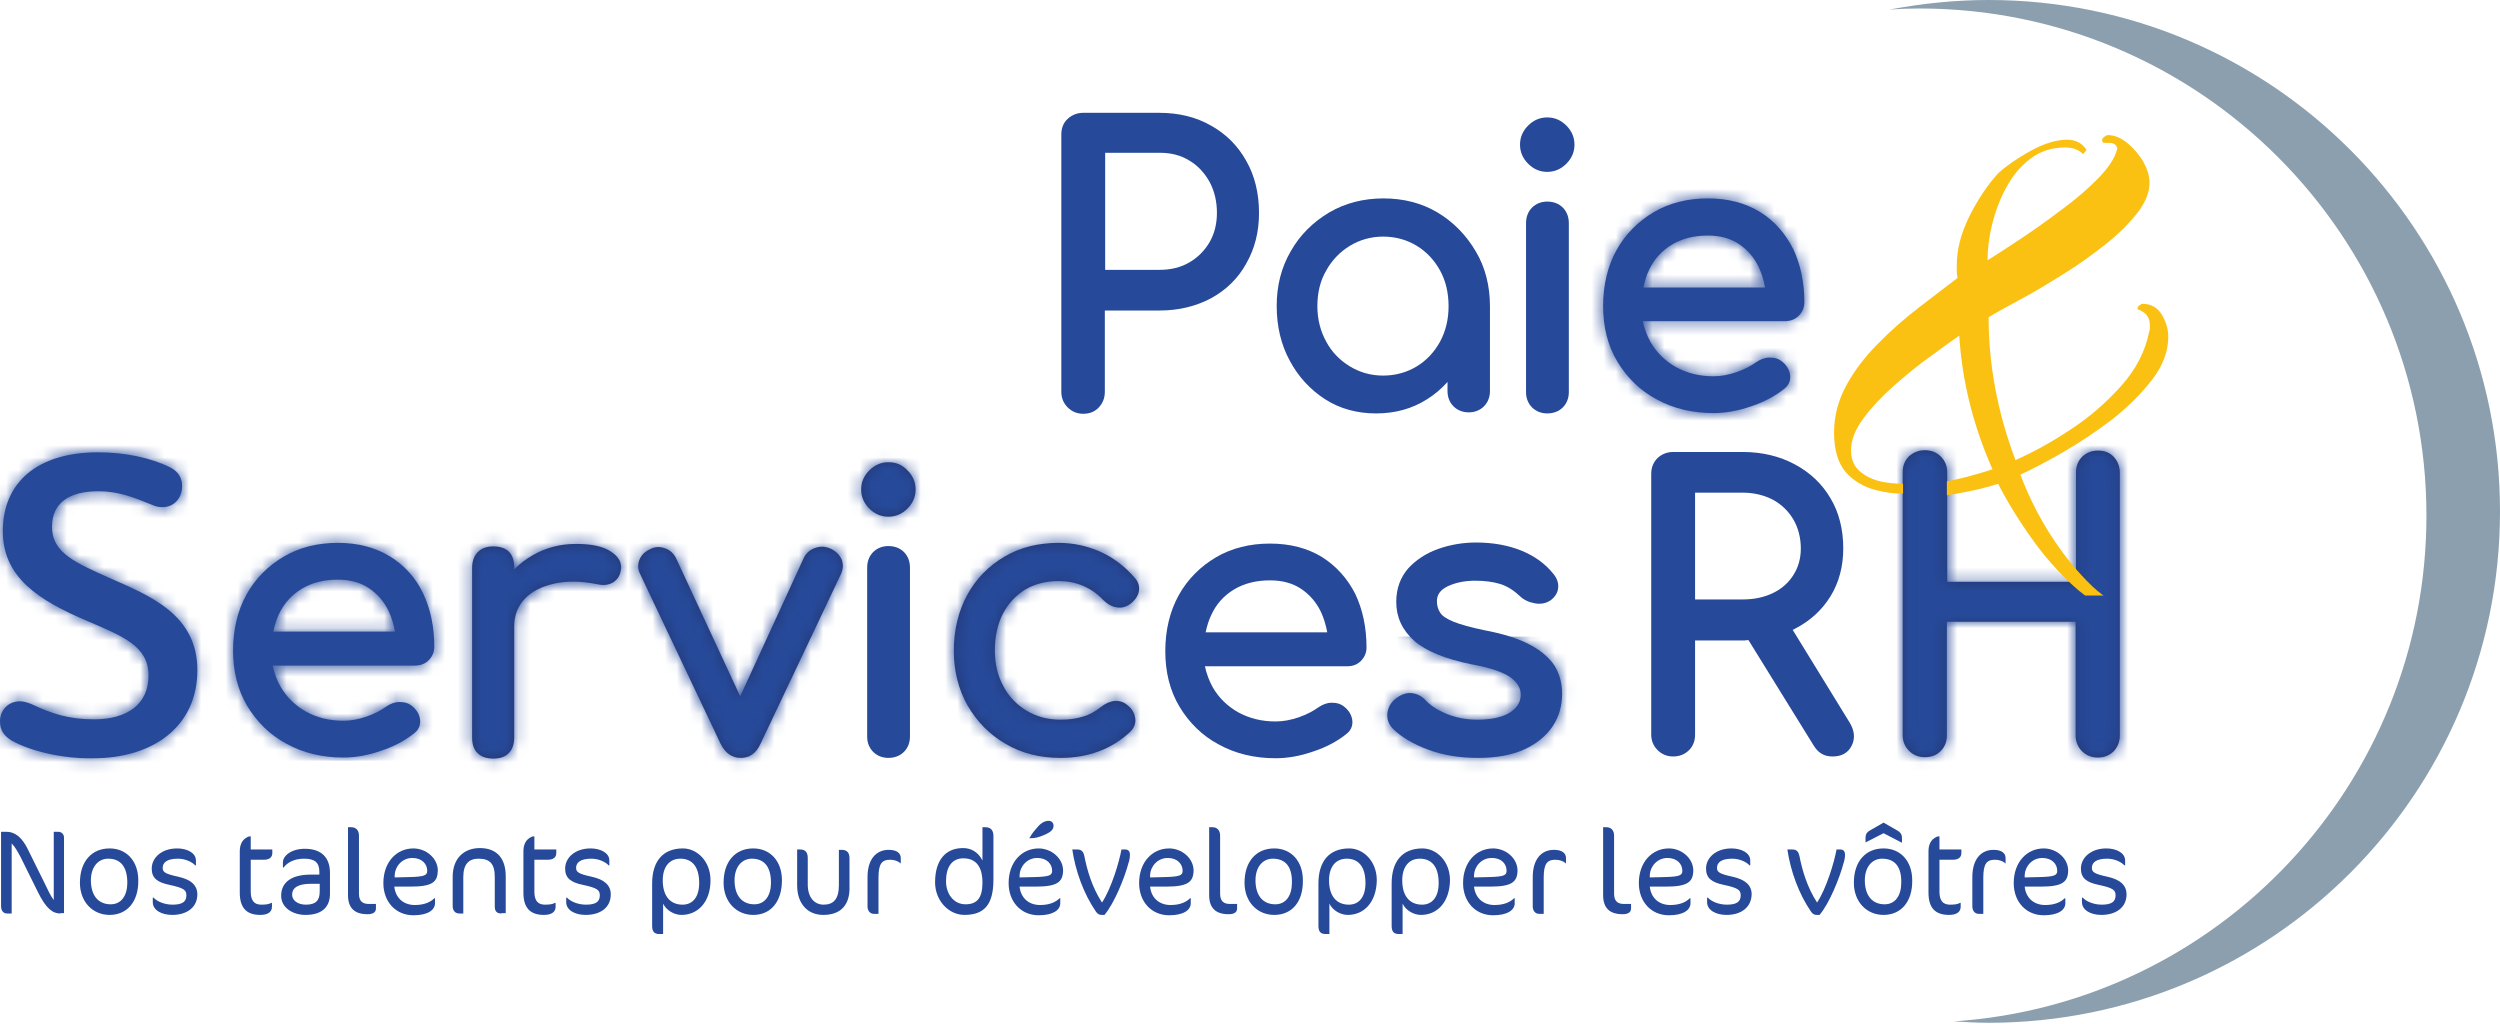 <svg width="205" height="84" viewBox="0 0 205 84" fill="none" xmlns="http://www.w3.org/2000/svg">
<path d="M99.296 10.295C98.078 9.599 96.656 9.251 95.061 9.251H88.827C88.334 9.251 87.899 9.425 87.551 9.744C87.203 10.063 87.029 10.498 87.029 11.02V32.132C87.029 32.625 87.203 33.06 87.551 33.408C87.899 33.756 88.334 33.93 88.827 33.93C89.349 33.93 89.784 33.756 90.103 33.408C90.421 33.06 90.596 32.654 90.596 32.132V25.462H95.091C96.656 25.462 98.078 25.114 99.325 24.447C100.542 23.78 101.528 22.823 102.195 21.605C102.891 20.387 103.239 19.024 103.239 17.458C103.239 15.863 102.891 14.413 102.195 13.195C101.499 11.948 100.542 10.991 99.296 10.295ZM99.788 17.458C99.788 18.357 99.585 19.169 99.18 19.865C98.773 20.561 98.222 21.112 97.526 21.518C96.831 21.924 96.019 22.127 95.091 22.127H90.624V12.528H95.091C96.019 12.528 96.831 12.731 97.526 13.166C98.222 13.572 98.773 14.181 99.18 14.906C99.585 15.66 99.788 16.501 99.788 17.458Z" fill="#264999"></path>
<path d="M117.884 17.429C116.579 16.646 115.071 16.269 113.447 16.269C111.823 16.269 110.315 16.646 108.981 17.429C107.676 18.212 106.603 19.256 105.849 20.59C105.066 21.924 104.689 23.432 104.689 25.085C104.689 26.738 105.037 28.246 105.762 29.58C106.458 30.885 107.444 31.958 108.662 32.741C109.88 33.524 111.301 33.901 112.838 33.901C114.375 33.901 115.796 33.524 117.014 32.741C117.623 32.364 118.203 31.871 118.696 31.32V32.074C118.696 32.567 118.87 33.002 119.189 33.321C119.508 33.64 119.943 33.814 120.436 33.814C120.929 33.814 121.364 33.64 121.683 33.321C122.002 33.002 122.176 32.567 122.176 32.074V25.114C122.176 23.461 121.799 21.924 121.016 20.619C120.233 19.285 119.189 18.212 117.884 17.429ZM118.783 25.114C118.783 26.187 118.551 27.144 118.087 28.014C117.623 28.855 116.985 29.551 116.173 30.044C115.361 30.537 114.433 30.798 113.418 30.798C112.403 30.798 111.504 30.537 110.692 30.044C109.88 29.551 109.213 28.884 108.749 28.014C108.285 27.173 108.024 26.187 108.024 25.114C108.024 24.012 108.256 23.026 108.749 22.185C109.213 21.344 109.88 20.648 110.692 20.155C111.504 19.662 112.432 19.401 113.418 19.401C114.433 19.401 115.361 19.662 116.173 20.155C116.985 20.648 117.623 21.344 118.087 22.185C118.551 23.026 118.783 24.012 118.783 25.114Z" fill="#264999"></path>
<path d="M126.874 9.628C126.265 9.628 125.743 9.86 125.308 10.295C124.873 10.73 124.641 11.252 124.641 11.861C124.641 12.47 124.873 12.992 125.308 13.427C125.743 13.862 126.265 14.094 126.874 14.094C127.483 14.094 128.005 13.862 128.44 13.427C128.875 12.992 129.107 12.47 129.107 11.861C129.107 11.252 128.875 10.73 128.44 10.295C128.005 9.86 127.483 9.628 126.874 9.628Z" fill="#264999"></path>
<path d="M126.875 16.53C126.382 16.53 125.947 16.704 125.628 17.023C125.309 17.342 125.135 17.777 125.135 18.299V32.161C125.135 32.654 125.309 33.089 125.628 33.408C125.947 33.727 126.382 33.901 126.875 33.901C127.397 33.901 127.832 33.727 128.151 33.408C128.47 33.089 128.644 32.654 128.644 32.161V18.299C128.644 17.777 128.47 17.342 128.151 17.023C127.832 16.704 127.397 16.53 126.875 16.53Z" fill="#264999"></path>
<path d="M144.303 17.371C143.114 16.646 141.693 16.269 140.04 16.269C138.387 16.269 136.879 16.646 135.603 17.4C134.327 18.154 133.283 19.198 132.558 20.503C131.833 21.808 131.456 23.374 131.456 25.085C131.456 26.796 131.833 28.333 132.616 29.638C133.399 30.943 134.472 32.016 135.835 32.741C137.198 33.495 138.764 33.872 140.504 33.872C141.461 33.872 142.505 33.698 143.578 33.321C144.651 32.973 145.55 32.48 146.246 31.929C146.652 31.639 146.826 31.262 146.797 30.827C146.768 30.421 146.565 30.015 146.188 29.696C145.898 29.435 145.55 29.319 145.115 29.319C144.709 29.319 144.361 29.464 144.013 29.696C143.607 29.986 143.085 30.276 142.418 30.508C141.751 30.74 141.113 30.856 140.504 30.856C139.344 30.856 138.329 30.595 137.43 30.102C136.56 29.609 135.835 28.913 135.342 28.043C135.052 27.521 134.849 26.97 134.704 26.332H146.362C146.826 26.332 147.203 26.187 147.493 25.897C147.783 25.607 147.957 25.23 147.957 24.795C147.957 23.142 147.638 21.663 147.029 20.387C146.391 19.14 145.492 18.096 144.303 17.371ZM134.762 23.548C134.878 23.026 135.023 22.533 135.226 22.127C135.632 21.257 136.27 20.561 137.082 20.068C137.894 19.575 138.88 19.314 140.04 19.314C141.055 19.314 141.896 19.546 142.592 20.01C143.288 20.474 143.839 21.112 144.216 21.895C144.448 22.388 144.622 22.968 144.738 23.577H134.762V23.548Z" fill="#264999"></path>
<mask id="mask0_610_2127" style="mask-type:luminance" maskUnits="userSpaceOnUse" x="131" y="16" width="17" height="18">
<path d="M144.303 17.371C143.114 16.646 141.693 16.269 140.04 16.269C138.387 16.269 136.879 16.646 135.603 17.4C134.327 18.154 133.283 19.198 132.558 20.503C131.833 21.808 131.456 23.374 131.456 25.085C131.456 26.796 131.833 28.333 132.616 29.638C133.399 30.943 134.472 32.016 135.835 32.741C137.198 33.495 138.764 33.872 140.504 33.872C141.461 33.872 142.505 33.698 143.578 33.321C144.651 32.973 145.55 32.48 146.246 31.929C146.652 31.639 146.826 31.262 146.797 30.827C146.768 30.421 146.565 30.015 146.188 29.696C145.898 29.435 145.55 29.319 145.115 29.319C144.709 29.319 144.361 29.464 144.013 29.696C143.607 29.986 143.085 30.276 142.418 30.508C141.751 30.74 141.113 30.856 140.504 30.856C139.344 30.856 138.329 30.595 137.43 30.102C136.56 29.609 135.835 28.913 135.342 28.043C135.052 27.521 134.849 26.97 134.704 26.332H146.362C146.826 26.332 147.203 26.187 147.493 25.897C147.783 25.607 147.957 25.23 147.957 24.795C147.957 23.142 147.638 21.663 147.029 20.387C146.391 19.14 145.492 18.096 144.303 17.371ZM134.762 23.548C134.878 23.026 135.023 22.533 135.226 22.127C135.632 21.257 136.27 20.561 137.082 20.068C137.894 19.575 138.88 19.314 140.04 19.314C141.055 19.314 141.896 19.546 142.592 20.01C143.288 20.474 143.839 21.112 144.216 21.895C144.448 22.388 144.622 22.968 144.738 23.577H134.762V23.548Z" fill="white"></path>
</mask>
<g mask="url(#mask0_610_2127)">
<path d="M352.435 7.714H83.462V36.337H352.435V7.714Z" fill="#264999"></path>
</g>
<path d="M31.958 45.617C30.769 44.892 29.348 44.515 27.695 44.515C26.042 44.515 24.534 44.892 23.258 45.646C21.982 46.4 20.938 47.444 20.213 48.749C19.488 50.054 19.111 51.62 19.111 53.331C19.111 55.042 19.488 56.579 20.271 57.884C21.054 59.189 22.127 60.262 23.49 60.987C24.853 61.741 26.419 62.118 28.159 62.118C29.116 62.118 30.16 61.944 31.233 61.567C32.306 61.219 33.205 60.726 33.901 60.175C34.307 59.885 34.481 59.508 34.452 59.073C34.423 58.667 34.22 58.261 33.843 57.942C33.553 57.681 33.205 57.565 32.77 57.565C32.364 57.565 32.016 57.71 31.668 57.942C31.262 58.232 30.74 58.522 30.073 58.754C29.406 58.986 28.768 59.102 28.159 59.102C26.999 59.102 25.984 58.841 25.085 58.348C24.215 57.855 23.49 57.159 22.997 56.289C22.707 55.796 22.504 55.216 22.359 54.578H34.017C34.481 54.578 34.858 54.433 35.148 54.143C35.438 53.853 35.612 53.476 35.612 53.041C35.612 51.388 35.293 49.909 34.684 48.633C34.075 47.357 33.147 46.342 31.958 45.617ZM22.417 51.765C22.533 51.243 22.678 50.75 22.881 50.344C23.287 49.474 23.925 48.778 24.737 48.285C25.549 47.792 26.535 47.531 27.695 47.531C28.71 47.531 29.551 47.763 30.247 48.227C30.943 48.691 31.494 49.329 31.871 50.112C32.103 50.605 32.277 51.185 32.393 51.794H22.417V51.765Z" fill="#264999"></path>
<mask id="mask1_610_2127" style="mask-type:luminance" maskUnits="userSpaceOnUse" x="19" y="44" width="17" height="19">
<path d="M31.958 45.617C30.769 44.892 29.348 44.515 27.695 44.515C26.042 44.515 24.534 44.892 23.258 45.646C21.982 46.4 20.938 47.444 20.213 48.749C19.488 50.054 19.111 51.62 19.111 53.331C19.111 55.042 19.488 56.579 20.271 57.884C21.054 59.189 22.127 60.262 23.49 60.987C24.853 61.741 26.419 62.118 28.159 62.118C29.116 62.118 30.16 61.944 31.233 61.567C32.306 61.219 33.205 60.726 33.901 60.175C34.307 59.885 34.481 59.508 34.452 59.073C34.423 58.667 34.22 58.261 33.843 57.942C33.553 57.681 33.205 57.565 32.77 57.565C32.364 57.565 32.016 57.71 31.668 57.942C31.262 58.232 30.74 58.522 30.073 58.754C29.406 58.986 28.768 59.102 28.159 59.102C26.999 59.102 25.984 58.841 25.085 58.348C24.215 57.855 23.49 57.159 22.997 56.289C22.707 55.796 22.504 55.216 22.359 54.578H34.017C34.481 54.578 34.858 54.433 35.148 54.143C35.438 53.853 35.612 53.476 35.612 53.041C35.612 51.388 35.293 49.909 34.684 48.633C34.075 47.357 33.147 46.342 31.958 45.617ZM22.417 51.765C22.533 51.243 22.678 50.75 22.881 50.344C23.287 49.474 23.925 48.778 24.737 48.285C25.549 47.792 26.535 47.531 27.695 47.531C28.71 47.531 29.551 47.763 30.247 48.227C30.943 48.691 31.494 49.329 31.871 50.112C32.103 50.605 32.277 51.185 32.393 51.794H22.417V51.765Z" fill="white"></path>
</mask>
<g mask="url(#mask1_610_2127)">
<path d="M176.841 33.756H-92.133V62.379H176.841V33.756Z" fill="#264999"></path>
</g>
<path d="M50.112 45.24C49.474 44.805 48.517 44.602 47.241 44.602C45.965 44.602 44.805 44.892 43.732 45.501C43.152 45.82 42.63 46.226 42.166 46.69V46.516C42.166 45.965 42.021 45.53 41.731 45.24C41.441 44.95 41.006 44.805 40.455 44.805C39.904 44.805 39.498 44.95 39.179 45.269C38.889 45.559 38.715 45.994 38.715 46.545V60.494C38.715 61.045 38.86 61.48 39.179 61.77C39.469 62.06 39.904 62.205 40.455 62.205C41.006 62.205 41.441 62.06 41.731 61.741C42.021 61.451 42.166 61.016 42.166 60.465V51.359C42.166 50.46 42.456 49.706 43.036 49.097C43.616 48.488 44.428 48.082 45.472 47.85C46.516 47.618 47.676 47.647 48.981 47.908C49.271 47.966 49.532 47.995 49.793 47.937C50.054 47.879 50.286 47.792 50.489 47.589C50.692 47.415 50.837 47.154 50.895 46.835C51.04 46.226 50.779 45.675 50.112 45.24Z" fill="#243773"></path>
<mask id="mask2_610_2127" style="mask-type:luminance" maskUnits="userSpaceOnUse" x="38" y="44" width="13" height="19">
<path d="M50.112 45.24C49.474 44.805 48.517 44.602 47.241 44.602C45.965 44.602 44.805 44.892 43.732 45.501C43.152 45.82 42.63 46.226 42.166 46.69V46.516C42.166 45.965 42.021 45.53 41.731 45.24C41.441 44.95 41.006 44.805 40.455 44.805C39.904 44.805 39.498 44.95 39.179 45.269C38.889 45.559 38.715 45.994 38.715 46.545V60.494C38.715 61.045 38.86 61.48 39.179 61.77C39.469 62.06 39.904 62.205 40.455 62.205C41.006 62.205 41.441 62.06 41.731 61.741C42.021 61.451 42.166 61.016 42.166 60.465V51.359C42.166 50.46 42.456 49.706 43.036 49.097C43.616 48.488 44.428 48.082 45.472 47.85C46.516 47.618 47.676 47.647 48.981 47.908C49.271 47.966 49.532 47.995 49.793 47.937C50.054 47.879 50.286 47.792 50.489 47.589C50.692 47.415 50.837 47.154 50.895 46.835C51.04 46.226 50.779 45.675 50.112 45.24Z" fill="white"></path>
</mask>
<g mask="url(#mask2_610_2127)">
<path d="M176.406 34.945H-92.568V63.568H176.406V34.945Z" fill="#264999"></path>
</g>
<path d="M68.15 45.008C67.715 44.805 67.28 44.776 66.874 44.921C66.439 45.066 66.12 45.327 65.917 45.733L60.697 57.101L55.419 45.733C55.216 45.356 54.897 45.066 54.491 44.95C54.085 44.805 53.679 44.834 53.302 45.037C52.867 45.24 52.577 45.53 52.432 45.907C52.287 46.284 52.287 46.69 52.49 47.067L59.102 61.016C59.479 61.77 60.03 62.147 60.755 62.147C61.451 62.147 62.002 61.77 62.35 61.016L68.962 47.067C69.136 46.661 69.165 46.284 69.02 45.878C68.846 45.501 68.556 45.211 68.15 45.008Z" fill="#243773"></path>
<mask id="mask3_610_2127" style="mask-type:luminance" maskUnits="userSpaceOnUse" x="52" y="44" width="18" height="19">
<path d="M68.15 45.008C67.715 44.805 67.28 44.776 66.874 44.921C66.439 45.066 66.12 45.327 65.917 45.733L60.697 57.101L55.419 45.733C55.216 45.356 54.897 45.066 54.491 44.95C54.085 44.805 53.679 44.834 53.302 45.037C52.867 45.24 52.577 45.53 52.432 45.907C52.287 46.284 52.287 46.69 52.49 47.067L59.102 61.016C59.479 61.77 60.03 62.147 60.755 62.147C61.451 62.147 62.002 61.77 62.35 61.016L68.962 47.067C69.136 46.661 69.165 46.284 69.02 45.878C68.846 45.501 68.556 45.211 68.15 45.008Z" fill="white"></path>
</mask>
<g mask="url(#mask3_610_2127)">
<path d="M176.406 35.09H-92.567V63.712H176.406V35.09Z" fill="#264999"></path>
</g>
<path d="M72.848 44.776C72.355 44.776 71.92 44.95 71.601 45.269C71.282 45.588 71.108 46.023 71.108 46.545V60.407C71.108 60.9 71.282 61.335 71.601 61.654C71.92 61.973 72.355 62.147 72.848 62.147C73.37 62.147 73.805 61.973 74.124 61.654C74.443 61.335 74.617 60.9 74.617 60.407V46.545C74.617 46.023 74.443 45.588 74.124 45.269C73.805 44.95 73.37 44.776 72.848 44.776Z" fill="#264999"></path>
<path d="M72.848 37.903C72.239 37.903 71.717 38.135 71.282 38.57C70.847 39.005 70.615 39.527 70.615 40.136C70.615 40.745 70.847 41.267 71.282 41.702C71.717 42.137 72.239 42.369 72.848 42.369C73.457 42.369 73.979 42.137 74.414 41.702C74.849 41.267 75.081 40.745 75.081 40.136C75.081 39.527 74.849 39.005 74.414 38.57C73.979 38.106 73.457 37.903 72.848 37.903Z" fill="#243773"></path>
<mask id="mask4_610_2127" style="mask-type:luminance" maskUnits="userSpaceOnUse" x="70" y="37" width="6" height="6">
<path d="M72.848 37.903C72.239 37.903 71.717 38.135 71.282 38.57C70.847 39.005 70.615 39.527 70.615 40.136C70.615 40.745 70.847 41.267 71.282 41.702C71.717 42.137 72.239 42.369 72.848 42.369C73.457 42.369 73.979 42.137 74.414 41.702C74.849 41.267 75.081 40.745 75.081 40.136C75.081 39.527 74.849 39.005 74.414 38.57C73.979 38.106 73.457 37.903 72.848 37.903Z" fill="white"></path>
</mask>
<g mask="url(#mask4_610_2127)">
<path d="M177.711 35.815H-91.263V64.438H177.711V35.815Z" fill="#264999"></path>
</g>
<path d="M90.219 45.24C89.175 44.776 88.015 44.515 86.797 44.515C85.144 44.515 83.636 44.892 82.36 45.646C81.084 46.4 80.04 47.444 79.315 48.778C78.59 50.112 78.213 51.649 78.213 53.36C78.213 55.013 78.59 56.521 79.344 57.855C80.098 59.16 81.142 60.233 82.447 60.987C83.752 61.77 85.289 62.147 86.971 62.147C89.233 62.147 91.176 61.422 92.684 60.001C93.003 59.682 93.148 59.305 93.09 58.899C93.032 58.493 92.829 58.116 92.452 57.826C92.162 57.565 91.785 57.449 91.408 57.478C91.031 57.507 90.654 57.681 90.277 57.971C89.842 58.319 89.349 58.609 88.827 58.754C88.305 58.928 87.667 59.015 86.971 59.015C85.898 59.015 84.97 58.754 84.158 58.261C83.346 57.768 82.708 57.101 82.273 56.26C81.809 55.419 81.577 54.433 81.577 53.331C81.577 52.171 81.809 51.156 82.244 50.315C82.679 49.474 83.317 48.807 84.071 48.343C84.854 47.879 85.782 47.647 86.797 47.647C88.247 47.647 89.494 48.169 90.48 49.213C90.799 49.532 91.147 49.735 91.524 49.793C91.93 49.88 92.278 49.793 92.626 49.561C93.032 49.271 93.293 48.923 93.38 48.517C93.467 48.111 93.351 47.705 93.032 47.357C92.22 46.429 91.263 45.704 90.219 45.24Z" fill="#243773"></path>
<mask id="mask5_610_2127" style="mask-type:luminance" maskUnits="userSpaceOnUse" x="78" y="44" width="16" height="19">
<path d="M90.219 45.24C89.175 44.776 88.015 44.515 86.797 44.515C85.144 44.515 83.636 44.892 82.36 45.646C81.084 46.4 80.04 47.444 79.315 48.778C78.59 50.112 78.213 51.649 78.213 53.36C78.213 55.013 78.59 56.521 79.344 57.855C80.098 59.16 81.142 60.233 82.447 60.987C83.752 61.77 85.289 62.147 86.971 62.147C89.233 62.147 91.176 61.422 92.684 60.001C93.003 59.682 93.148 59.305 93.09 58.899C93.032 58.493 92.829 58.116 92.452 57.826C92.162 57.565 91.785 57.449 91.408 57.478C91.031 57.507 90.654 57.681 90.277 57.971C89.842 58.319 89.349 58.609 88.827 58.754C88.305 58.928 87.667 59.015 86.971 59.015C85.898 59.015 84.97 58.754 84.158 58.261C83.346 57.768 82.708 57.101 82.273 56.26C81.809 55.419 81.577 54.433 81.577 53.331C81.577 52.171 81.809 51.156 82.244 50.315C82.679 49.474 83.317 48.807 84.071 48.343C84.854 47.879 85.782 47.647 86.797 47.647C88.247 47.647 89.494 48.169 90.48 49.213C90.799 49.532 91.147 49.735 91.524 49.793C91.93 49.88 92.278 49.793 92.626 49.561C93.032 49.271 93.293 48.923 93.38 48.517C93.467 48.111 93.351 47.705 93.032 47.357C92.22 46.429 91.263 45.704 90.219 45.24Z" fill="white"></path>
</mask>
<g mask="url(#mask5_610_2127)">
<path d="M176.696 35.09H-92.278V63.713H176.696V35.09Z" fill="#264999"></path>
</g>
<path d="M108.401 45.675C107.212 44.95 105.791 44.573 104.138 44.573C102.485 44.573 100.977 44.95 99.701 45.704C98.425 46.458 97.381 47.502 96.656 48.807C95.931 50.112 95.554 51.678 95.554 53.389C95.554 55.1 95.931 56.637 96.714 57.942C97.497 59.247 98.57 60.32 99.933 61.045C101.296 61.799 102.862 62.176 104.602 62.176C105.559 62.176 106.603 62.002 107.676 61.625C108.749 61.277 109.648 60.784 110.344 60.233C110.75 59.943 110.924 59.566 110.895 59.131C110.866 58.725 110.663 58.319 110.286 58C109.996 57.739 109.648 57.623 109.213 57.623C108.807 57.623 108.459 57.768 108.111 58C107.705 58.29 107.183 58.58 106.516 58.812C105.849 59.044 105.211 59.16 104.602 59.16C103.442 59.16 102.427 58.899 101.528 58.406C100.658 57.913 99.933 57.217 99.44 56.347C99.15 55.825 98.947 55.274 98.802 54.636H110.46C110.924 54.636 111.301 54.491 111.591 54.201C111.881 53.911 112.055 53.534 112.055 53.099C112.055 51.446 111.736 49.967 111.127 48.691C110.489 47.444 109.59 46.429 108.401 45.675ZM101.18 48.343C101.992 47.85 102.978 47.589 104.138 47.589C105.153 47.589 105.994 47.821 106.69 48.285C107.386 48.749 107.937 49.387 108.314 50.17C108.546 50.663 108.72 51.243 108.836 51.852H98.86C98.976 51.33 99.121 50.837 99.324 50.431C99.73 49.532 100.368 48.836 101.18 48.343Z" fill="#264999"></path>
<path d="M125.454 52.867C124.526 52.374 123.279 51.968 121.713 51.678C120.611 51.446 119.77 51.214 119.19 50.982C118.639 50.75 118.262 50.518 118.088 50.228C117.914 49.967 117.827 49.648 117.827 49.3C117.827 48.749 118.117 48.372 118.697 48.082C119.306 47.792 120.06 47.618 120.959 47.618C121.742 47.618 122.409 47.705 122.989 47.879C123.569 48.053 124.12 48.401 124.613 48.865C124.932 49.184 125.367 49.387 125.86 49.474C126.353 49.561 126.788 49.474 127.165 49.213C127.542 48.923 127.745 48.575 127.774 48.169C127.803 47.763 127.658 47.386 127.339 47.009C126.701 46.226 125.831 45.588 124.758 45.153C123.685 44.718 122.438 44.486 121.046 44.486C119.973 44.486 118.929 44.66 117.943 45.008C116.957 45.356 116.116 45.907 115.478 46.603C114.84 47.328 114.492 48.256 114.492 49.358C114.492 50.605 114.985 51.678 115.971 52.548C116.928 53.389 118.494 54.027 120.611 54.462C122.206 54.752 123.308 55.129 123.888 55.564C124.468 55.999 124.729 56.492 124.7 57.043C124.671 57.623 124.381 58.058 123.801 58.435C123.192 58.812 122.293 59.015 121.133 59.015C120.205 59.015 119.364 58.841 118.581 58.522C117.827 58.203 117.276 57.826 116.928 57.449C116.609 57.101 116.232 56.898 115.797 56.84C115.362 56.782 114.898 56.927 114.434 57.304C114.057 57.594 113.825 58 113.767 58.464C113.709 58.928 113.854 59.363 114.202 59.74C114.898 60.436 115.884 61.016 117.131 61.48C118.378 61.944 119.741 62.147 121.22 62.147C122.699 62.147 123.975 61.915 124.99 61.451C126.005 60.987 126.788 60.349 127.31 59.566C127.832 58.783 128.093 57.884 128.093 56.898C128.093 56.028 127.89 55.274 127.484 54.607C127.049 53.94 126.382 53.36 125.454 52.867Z" fill="#264999"></path>
<mask id="mask6_610_2127" style="mask-type:luminance" maskUnits="userSpaceOnUse" x="113" y="44" width="16" height="19">
<path d="M125.454 52.867C124.526 52.374 123.279 51.968 121.713 51.678C120.611 51.446 119.77 51.214 119.19 50.982C118.639 50.75 118.262 50.518 118.088 50.228C117.914 49.967 117.827 49.648 117.827 49.3C117.827 48.749 118.117 48.372 118.697 48.082C119.306 47.792 120.06 47.618 120.959 47.618C121.742 47.618 122.409 47.705 122.989 47.879C123.569 48.053 124.12 48.401 124.613 48.865C124.932 49.184 125.367 49.387 125.86 49.474C126.353 49.561 126.788 49.474 127.165 49.213C127.542 48.923 127.745 48.575 127.774 48.169C127.803 47.763 127.658 47.386 127.339 47.009C126.701 46.226 125.831 45.588 124.758 45.153C123.685 44.718 122.438 44.486 121.046 44.486C119.973 44.486 118.929 44.66 117.943 45.008C116.957 45.356 116.116 45.907 115.478 46.603C114.84 47.328 114.492 48.256 114.492 49.358C114.492 50.605 114.985 51.678 115.971 52.548C116.928 53.389 118.494 54.027 120.611 54.462C122.206 54.752 123.308 55.129 123.888 55.564C124.468 55.999 124.729 56.492 124.7 57.043C124.671 57.623 124.381 58.058 123.801 58.435C123.192 58.812 122.293 59.015 121.133 59.015C120.205 59.015 119.364 58.841 118.581 58.522C117.827 58.203 117.276 57.826 116.928 57.449C116.609 57.101 116.232 56.898 115.797 56.84C115.362 56.782 114.898 56.927 114.434 57.304C114.057 57.594 113.825 58 113.767 58.464C113.709 58.928 113.854 59.363 114.202 59.74C114.898 60.436 115.884 61.016 117.131 61.48C118.378 61.944 119.741 62.147 121.22 62.147C122.699 62.147 123.975 61.915 124.99 61.451C126.005 60.987 126.788 60.349 127.31 59.566C127.832 58.783 128.093 57.884 128.093 56.898C128.093 56.028 127.89 55.274 127.484 54.607C127.049 53.94 126.382 53.36 125.454 52.867Z" fill="white"></path>
</mask>
<g mask="url(#mask6_610_2127)">
<path d="M187.658 52.2H-81.316V80.823H187.658V52.2Z" fill="#264999"></path>
</g>
<path d="M147 51.649C147.058 51.62 147.116 51.591 147.174 51.562C148.421 50.924 149.407 50.025 150.103 48.894C150.799 47.763 151.147 46.429 151.147 44.979C151.147 43.413 150.799 42.021 150.103 40.861C149.407 39.672 148.421 38.744 147.174 38.077C145.927 37.41 144.506 37.062 142.882 37.062H137.198C136.705 37.062 136.27 37.236 135.922 37.555C135.574 37.903 135.4 38.338 135.4 38.86V60.233C135.4 60.726 135.574 61.161 135.922 61.509C136.27 61.857 136.705 62.031 137.198 62.031C137.72 62.031 138.155 61.857 138.503 61.509C138.851 61.161 138.996 60.726 138.996 60.233V52.519H142.882C143.027 52.519 143.143 52.519 143.288 52.49H143.375L148.74 61.161C148.914 61.451 149.146 61.683 149.407 61.828C149.668 61.973 149.958 62.031 150.277 62.031C151.002 62.031 151.553 61.741 151.843 61.132C152.133 60.552 152.075 59.914 151.669 59.247L147 51.649ZM147.667 44.979C147.667 45.791 147.464 46.516 147.058 47.154C146.652 47.792 146.101 48.285 145.376 48.633C144.651 48.981 143.839 49.155 142.882 49.155H138.996V40.397H142.882C143.81 40.397 144.651 40.6 145.376 40.977C146.072 41.354 146.652 41.905 147.058 42.601C147.464 43.297 147.667 44.109 147.667 44.979Z" fill="#264999"></path>
<path d="M173.332 37.468C173.013 37.12 172.578 36.946 172.027 36.946C171.534 36.946 171.099 37.12 170.751 37.439C170.403 37.787 170.229 38.222 170.229 38.744V47.705H159.673V38.744C159.673 38.222 159.499 37.787 159.151 37.439C158.803 37.091 158.368 36.917 157.846 36.917C157.324 36.917 156.918 37.091 156.541 37.41C156.193 37.758 156.019 38.193 156.019 38.715V60.262C156.019 60.784 156.193 61.219 156.541 61.567C156.889 61.915 157.324 62.089 157.846 62.089C158.368 62.089 158.832 61.915 159.151 61.567C159.499 61.219 159.644 60.784 159.644 60.291V50.982H170.2V60.291C170.2 60.813 170.374 61.248 170.722 61.596C171.07 61.944 171.505 62.118 172.027 62.118C172.549 62.118 172.984 61.944 173.332 61.596C173.651 61.248 173.825 60.813 173.825 60.32V38.773C173.825 38.251 173.651 37.816 173.332 37.468Z" fill="#243773"></path>
<mask id="mask7_610_2127" style="mask-type:luminance" maskUnits="userSpaceOnUse" x="156" y="36" width="18" height="27">
<path d="M173.332 37.468C173.013 37.12 172.578 36.946 172.027 36.946C171.534 36.946 171.099 37.12 170.751 37.439C170.403 37.787 170.229 38.222 170.229 38.744V47.705H159.673V38.744C159.673 38.222 159.499 37.787 159.151 37.439C158.803 37.091 158.368 36.917 157.846 36.917C157.324 36.917 156.918 37.091 156.541 37.41C156.193 37.758 156.019 38.193 156.019 38.715V60.262C156.019 60.784 156.193 61.219 156.541 61.567C156.889 61.915 157.324 62.089 157.846 62.089C158.368 62.089 158.832 61.915 159.151 61.567C159.499 61.219 159.644 60.784 159.644 60.291V50.982H170.2V60.291C170.2 60.813 170.374 61.248 170.722 61.596C171.07 61.944 171.505 62.118 172.027 62.118C172.549 62.118 172.984 61.944 173.332 61.596C173.651 61.248 173.825 60.813 173.825 60.32V38.773C173.825 38.251 173.651 37.816 173.332 37.468Z" fill="white"></path>
</mask>
<g mask="url(#mask7_610_2127)">
<path d="M174.753 34.539H-94.221V63.162H174.753V34.539Z" fill="#264999"></path>
</g>
<path d="M163.066 0C160.282 0 157.585 0.29 154.946 0.783C155.758 0.725 156.57 0.696 157.382 0.696C180.35 0.696 198.968 19.314 198.968 42.282C198.968 64.293 181.858 82.302 160.224 83.752C161.152 83.81 162.109 83.868 163.066 83.868C186.237 83.868 205 65.076 205 41.934C205 18.792 186.237 0 163.066 0Z" fill="#8B9FAF"></path>
<path d="M4.959 74.907C4.35 74.907 3.799 74.559 3.103 73.138L1.682 70.267C1.392 69.716 1.189 69.397 0.957 69.165V74.907H0.58C0.29 74.907 0.087 74.704 0.087 74.298V68.208H0.522C1.305 68.208 1.827 68.759 2.233 69.542L3.654 72.413C3.915 72.935 4.118 73.428 4.408 73.805V68.208H4.785C5.046 68.208 5.249 68.411 5.249 68.672V74.878H4.959V74.907Z" fill="#264999"></path>
<path d="M8.99 75.023C7.598 75.023 6.554 73.95 6.554 72.384C6.554 70.644 7.511 69.571 8.99 69.571C10.382 69.571 11.339 70.615 11.339 72.181C11.368 73.95 10.411 75.023 8.99 75.023ZM8.874 70.412C8.033 70.412 7.453 71.108 7.453 72.181C7.453 73.399 8.033 74.153 9.077 74.153C9.976 74.153 10.44 73.399 10.44 72.384C10.44 71.079 9.889 70.412 8.874 70.412Z" fill="#264999"></path>
<path d="M14.123 75.023C13.224 75.023 12.528 74.617 12.528 73.979V73.602H12.586C12.876 73.921 13.485 74.182 14.152 74.182C14.935 74.182 15.283 73.95 15.283 73.428C15.283 72.993 15.109 72.819 13.891 72.558C12.905 72.355 12.441 72.007 12.441 71.224C12.441 70.354 13.224 69.571 14.529 69.571C15.312 69.571 16.066 69.919 16.066 70.557V70.963H16.008C15.776 70.702 15.225 70.412 14.587 70.412C13.688 70.412 13.34 70.731 13.34 71.166C13.34 71.514 13.543 71.659 14.616 71.891C15.66 72.123 16.182 72.587 16.182 73.341C16.182 74.414 15.312 75.023 14.123 75.023Z" fill="#264999"></path>
<path d="M20.532 69.658H22.33V69.948C22.33 70.267 22.127 70.499 21.634 70.499H20.561V73.109C20.561 73.863 20.851 74.182 21.431 74.182C21.75 74.182 22.069 74.153 22.243 74.037H22.301V74.356C22.301 74.791 21.953 75.023 21.344 75.023C20.184 75.023 19.662 74.414 19.662 73.196V69.774C19.662 69.455 19.749 69.165 19.894 68.962C20.01 68.788 20.329 68.585 20.445 68.585H20.561V69.658H20.532Z" fill="#264999"></path>
<path d="M25.056 75.023C23.983 75.023 23.055 74.414 23.055 73.457C23.055 72.326 23.925 71.717 25.491 71.717H26.187V71.485C26.187 70.731 25.81 70.412 24.94 70.412C24.157 70.412 23.577 70.702 23.258 71.137H23.2V70.702C23.2 70.209 23.838 69.6 24.998 69.6C26.332 69.6 27.057 70.296 27.057 71.572V73.225C27.086 74.24 26.535 75.023 25.056 75.023ZM26.216 72.471H25.491C24.447 72.471 23.954 72.79 23.954 73.37C23.954 73.834 24.418 74.182 25.085 74.182C25.868 74.182 26.216 73.863 26.216 73.109V72.471Z" fill="#264999"></path>
<path d="M30.131 74.965C29.087 74.965 28.536 74.472 28.536 73.398V67.831H28.797C29.174 67.831 29.435 68.063 29.435 68.527V73.282C29.435 73.95 29.783 74.124 30.247 74.124H30.827V74.413C30.856 74.79 30.624 74.965 30.131 74.965Z" fill="#264999"></path>
<path d="M33.64 72.703H32.335C32.422 73.573 33.031 74.211 34.017 74.211C34.829 74.211 35.322 73.95 35.612 73.66H35.67V74.066C35.67 74.617 35.09 75.052 33.901 75.052C32.451 75.052 31.436 73.95 31.436 72.413C31.436 70.702 32.509 69.571 33.901 69.571C34.916 69.571 35.902 70.354 35.902 71.398C35.873 72.326 35.467 72.703 33.64 72.703ZM33.814 70.354C32.944 70.354 32.393 71.079 32.364 71.746V71.949L33.553 71.92C34.829 71.891 35.032 71.775 35.032 71.398C35.032 70.876 34.626 70.354 33.814 70.354Z" fill="#264999"></path>
<path d="M41.122 74.907C40.745 74.907 40.571 74.733 40.571 74.327V71.92C40.571 70.818 40.165 70.412 39.237 70.412C38.454 70.412 37.99 70.847 37.99 71.92V74.907H37.671C37.352 74.907 37.12 74.704 37.12 74.298V71.891C37.12 70.412 38.019 69.542 39.353 69.542C40.658 69.542 41.47 70.296 41.47 71.862V74.878H41.122V74.907Z" fill="#264999"></path>
<path d="M43.819 69.658H45.617V69.948C45.617 70.267 45.414 70.499 44.921 70.499H43.819V73.109C43.819 73.863 44.109 74.182 44.689 74.182C45.008 74.182 45.327 74.153 45.501 74.037H45.559V74.356C45.559 74.791 45.211 75.023 44.602 75.023C43.442 75.023 42.92 74.414 42.92 73.196V69.774C42.92 69.455 43.007 69.165 43.152 68.962C43.268 68.788 43.587 68.585 43.703 68.585H43.819V69.658Z" fill="#264999"></path>
<path d="M48.024 75.023C47.125 75.023 46.429 74.617 46.429 73.979V73.602H46.487C46.777 73.921 47.386 74.182 48.053 74.182C48.836 74.182 49.184 73.95 49.184 73.428C49.184 72.993 49.01 72.819 47.792 72.558C46.806 72.355 46.342 72.007 46.342 71.224C46.342 70.354 47.125 69.571 48.43 69.571C49.213 69.571 49.967 69.919 49.967 70.557V70.963H49.909C49.677 70.702 49.126 70.412 48.488 70.412C47.589 70.412 47.241 70.731 47.241 71.166C47.241 71.514 47.444 71.659 48.517 71.891C49.561 72.123 50.083 72.587 50.083 73.341C50.083 74.414 49.242 75.023 48.024 75.023Z" fill="#264999"></path>
<path d="M55.883 75.023C55.274 75.023 54.636 74.646 54.375 74.095V76.589H54.056C53.679 76.589 53.476 76.415 53.476 75.922V72.442C53.476 70.673 54.317 69.571 55.999 69.571C57.159 69.571 58.261 70.615 58.261 72.181C58.261 73.979 57.217 75.023 55.883 75.023ZM55.796 70.412C54.868 70.412 54.346 71.108 54.346 72.181C54.346 73.544 55.013 74.182 55.97 74.182C56.811 74.182 57.333 73.544 57.333 72.413C57.333 70.992 56.695 70.412 55.796 70.412Z" fill="#264999"></path>
<path d="M61.77 75.023C60.378 75.023 59.334 73.95 59.334 72.384C59.334 70.644 60.291 69.571 61.77 69.571C63.162 69.571 64.119 70.615 64.119 72.181C64.119 73.95 63.191 75.023 61.77 75.023ZM61.654 70.412C60.813 70.412 60.233 71.108 60.233 72.181C60.233 73.399 60.813 74.153 61.857 74.153C62.756 74.153 63.22 73.399 63.22 72.384C63.22 71.079 62.669 70.412 61.654 70.412Z" fill="#264999"></path>
<path d="M67.512 75.023C66.236 75.023 65.366 74.124 65.366 72.587V69.658H65.627C66.033 69.658 66.236 69.89 66.236 70.354V72.529C66.236 73.602 66.787 74.182 67.541 74.182C68.353 74.182 68.788 73.718 68.788 72.587V69.687H69.02C69.455 69.687 69.658 69.919 69.658 70.383V72.674C69.716 74.211 68.933 75.023 67.512 75.023Z" fill="#264999"></path>
<path d="M73.805 70.76C73.631 70.615 73.341 70.499 72.993 70.499C72.297 70.499 72.036 70.847 72.036 71.978V74.936H71.659C71.34 74.936 71.137 74.675 71.137 74.327V71.92C71.137 70.47 71.833 69.687 72.877 69.687C73.602 69.687 73.863 70.006 73.863 70.354V70.789H73.805V70.76Z" fill="#264999"></path>
<path d="M79.083 75.022C77.778 75.022 76.676 73.834 76.676 72.355C76.676 70.557 77.517 69.542 78.967 69.542C79.605 69.542 80.185 69.832 80.562 70.557V67.831H80.794C81.229 67.831 81.461 68.063 81.461 68.556V72.123C81.461 74.153 80.736 75.022 79.083 75.022ZM78.996 70.383C78.068 70.383 77.575 71.079 77.575 72.267C77.575 73.311 78.213 74.153 79.17 74.153C80.127 74.153 80.562 73.63 80.562 72.355C80.562 71.427 80.272 70.383 78.996 70.383Z" fill="#264999"></path>
<path d="M84.912 72.703H83.606C83.694 73.573 84.302 74.211 85.288 74.211C86.1 74.211 86.594 73.95 86.883 73.66H86.942V74.066C86.942 74.617 86.362 75.052 85.172 75.052C83.722 75.052 82.707 73.95 82.707 72.413C82.707 70.702 83.781 69.571 85.172 69.571C86.188 69.571 87.174 70.354 87.174 71.398C87.144 72.326 86.71 72.703 84.912 72.703ZM85.056 70.354C84.186 70.354 83.635 71.079 83.606 71.746V71.949L84.796 71.92C86.072 71.891 86.275 71.775 86.275 71.398C86.275 70.876 85.868 70.354 85.056 70.354ZM84.448 68.672C84.621 68.324 84.941 67.976 85.172 67.715C85.52 67.367 85.781 67.309 85.984 67.309C86.246 67.309 86.391 67.483 86.391 67.715C86.391 68.005 86.188 68.208 85.752 68.411C85.115 68.701 84.825 68.73 84.564 68.73H84.418V68.672H84.448Z" fill="#264999"></path>
<path d="M90.567 75.023H90.335C90.16 75.023 90.016 74.965 89.871 74.762C88.856 73.283 88.189 71.427 87.927 69.658H88.362C88.71 69.658 88.856 69.89 88.913 70.18C89.145 71.369 89.552 72.761 90.364 74.008C91.147 72.819 91.784 70.644 91.959 69.658H92.278C92.538 69.658 92.654 69.832 92.654 70.093C92.654 70.325 92.597 70.615 92.538 70.76C92.219 71.978 91.379 74.066 90.567 75.023Z" fill="#264999"></path>
<path d="M95.612 72.703H94.307C94.394 73.573 95.003 74.211 95.989 74.211C96.801 74.211 97.294 73.95 97.584 73.66H97.642V74.066C97.642 74.617 97.062 75.052 95.873 75.052C94.423 75.052 93.408 73.95 93.408 72.413C93.408 70.702 94.481 69.571 95.873 69.571C96.888 69.571 97.874 70.354 97.874 71.398C97.845 72.326 97.41 72.703 95.612 72.703ZM95.757 70.354C94.887 70.354 94.336 71.079 94.307 71.746V71.949L95.496 71.92C96.772 71.891 96.975 71.775 96.975 71.398C96.975 70.876 96.569 70.354 95.757 70.354Z" fill="#264999"></path>
<path d="M100.746 74.965C99.702 74.965 99.151 74.472 99.151 73.398V67.831H99.412C99.789 67.831 100.05 68.063 100.05 68.527V73.282C100.05 73.95 100.398 74.124 100.862 74.124H101.442V74.413C101.471 74.79 101.239 74.965 100.746 74.965Z" fill="#264999"></path>
<path d="M104.487 75.023C103.095 75.023 102.051 73.95 102.051 72.384C102.051 70.644 103.008 69.571 104.487 69.571C105.879 69.571 106.836 70.615 106.836 72.181C106.865 73.95 105.937 75.023 104.487 75.023ZM104.371 70.412C103.53 70.412 102.95 71.108 102.95 72.181C102.95 73.399 103.53 74.153 104.574 74.153C105.473 74.153 105.937 73.399 105.937 72.384C105.966 71.079 105.415 70.412 104.371 70.412Z" fill="#264999"></path>
<path d="M110.519 75.023C109.91 75.023 109.272 74.646 109.011 74.095V76.589H108.692C108.315 76.589 108.112 76.415 108.112 75.922V72.442C108.112 70.673 108.953 69.571 110.635 69.571C111.795 69.571 112.897 70.615 112.897 72.181C112.868 73.979 111.853 75.023 110.519 75.023ZM110.432 70.412C109.504 70.412 108.982 71.108 108.982 72.181C108.982 73.544 109.649 74.182 110.606 74.182C111.447 74.182 111.969 73.544 111.969 72.413C111.969 70.992 111.331 70.412 110.432 70.412Z" fill="#264999"></path>
<path d="M116.521 75.023C115.912 75.023 115.274 74.646 115.013 74.095V76.589H114.694C114.318 76.589 114.115 76.415 114.115 75.922V72.442C114.115 70.673 114.955 69.571 116.637 69.571C117.797 69.571 118.899 70.615 118.899 72.181C118.87 73.979 117.855 75.023 116.521 75.023ZM116.434 70.412C115.506 70.412 114.984 71.108 114.984 72.181C114.984 73.544 115.651 74.182 116.608 74.182C117.449 74.182 117.971 73.544 117.971 72.413C117.971 70.992 117.333 70.412 116.434 70.412Z" fill="#264999"></path>
<path d="M122.176 72.703H120.871C120.958 73.573 121.567 74.211 122.553 74.211C123.365 74.211 123.858 73.95 124.148 73.66H124.206V74.066C124.206 74.617 123.626 75.052 122.437 75.052C120.987 75.052 119.972 73.95 119.972 72.413C119.972 70.702 121.045 69.571 122.437 69.571C123.452 69.571 124.438 70.354 124.438 71.398C124.409 72.326 123.974 72.703 122.176 72.703ZM122.321 70.354C121.451 70.354 120.9 71.079 120.871 71.746V71.949L122.06 71.92C123.336 71.891 123.539 71.775 123.539 71.398C123.539 70.876 123.162 70.354 122.321 70.354Z" fill="#264999"></path>
<path d="M128.353 70.76C128.179 70.615 127.889 70.499 127.541 70.499C126.845 70.499 126.584 70.847 126.584 71.978V74.936H126.207C125.888 74.936 125.685 74.675 125.685 74.327V71.92C125.685 70.47 126.381 69.687 127.425 69.687C128.15 69.687 128.411 70.006 128.411 70.354V70.789H128.353V70.76Z" fill="#264999"></path>
<path d="M133.051 74.965C132.007 74.965 131.456 74.472 131.456 73.398V67.831H131.717C132.094 67.831 132.355 68.063 132.355 68.527V73.282C132.355 73.95 132.703 74.124 133.167 74.124H133.747V74.413C133.776 74.79 133.544 74.965 133.051 74.965Z" fill="#264999"></path>
<path d="M136.589 72.703H135.284C135.371 73.573 135.98 74.211 136.966 74.211C137.778 74.211 138.271 73.95 138.561 73.66H138.619V74.066C138.619 74.617 138.039 75.052 136.85 75.052C135.4 75.052 134.385 73.95 134.385 72.413C134.385 70.702 135.458 69.571 136.85 69.571C137.865 69.571 138.851 70.354 138.851 71.398C138.822 72.326 138.387 72.703 136.589 72.703ZM136.734 70.354C135.864 70.354 135.313 71.079 135.284 71.746V71.949L136.473 71.92C137.749 71.891 137.952 71.775 137.952 71.398C137.952 70.876 137.546 70.354 136.734 70.354Z" fill="#264999"></path>
<path d="M141.577 75.023C140.678 75.023 139.982 74.617 139.982 73.979V73.602H140.04C140.33 73.921 140.939 74.182 141.606 74.182C142.389 74.182 142.737 73.95 142.737 73.428C142.737 72.993 142.563 72.819 141.345 72.558C140.359 72.355 139.895 72.007 139.895 71.224C139.895 70.354 140.678 69.571 141.983 69.571C142.766 69.571 143.52 69.919 143.52 70.557V70.963H143.462C143.23 70.702 142.679 70.412 142.041 70.412C141.142 70.412 140.794 70.731 140.794 71.166C140.794 71.514 140.997 71.659 142.07 71.891C143.114 72.123 143.636 72.587 143.636 73.341C143.607 74.414 142.766 75.023 141.577 75.023Z" fill="#264999"></path>
<path d="M149.204 75.023H148.972C148.798 75.023 148.653 74.965 148.508 74.762C147.493 73.283 146.826 71.427 146.565 69.658H147C147.348 69.658 147.493 69.89 147.551 70.18C147.783 71.369 148.189 72.761 149.001 74.008C149.784 72.819 150.422 70.644 150.596 69.658H150.915C151.176 69.658 151.292 69.832 151.292 70.093C151.292 70.325 151.234 70.615 151.176 70.76C150.857 71.978 150.016 74.066 149.204 75.023Z" fill="#264999"></path>
<path d="M154.453 75.023C153.061 75.023 152.017 73.95 152.017 72.384C152.017 70.644 152.974 69.571 154.453 69.571C155.845 69.571 156.802 70.615 156.802 72.181C156.831 73.95 155.874 75.023 154.453 75.023ZM154.337 70.412C153.496 70.412 152.916 71.108 152.916 72.181C152.916 73.399 153.496 74.153 154.54 74.153C155.439 74.153 155.903 73.399 155.903 72.384C155.932 71.079 155.381 70.412 154.337 70.412ZM154.453 68.324L152.974 69.078V68.672C152.974 68.411 153.09 68.237 153.293 68.121L154.453 67.454L155.613 68.121C155.816 68.237 155.961 68.411 155.961 68.701V69.107L154.453 68.324Z" fill="#264999"></path>
<path d="M159.035 69.658H160.833V69.948C160.833 70.267 160.63 70.499 160.137 70.499H159.035V73.109C159.035 73.863 159.325 74.182 159.905 74.182C160.224 74.182 160.543 74.153 160.717 74.037H160.775V74.356C160.775 74.791 160.427 75.023 159.818 75.023C158.658 75.023 158.136 74.414 158.136 73.196V69.774C158.136 69.455 158.223 69.165 158.368 68.962C158.484 68.788 158.803 68.585 158.919 68.585H159.035V69.658Z" fill="#264999"></path>
<path d="M164.4 70.76C164.226 70.615 163.936 70.499 163.588 70.499C162.892 70.499 162.631 70.847 162.631 71.978V74.936H162.254C161.935 74.936 161.732 74.675 161.732 74.327V71.92C161.732 70.47 162.428 69.687 163.472 69.687C164.197 69.687 164.458 70.006 164.458 70.354V70.789H164.4V70.76Z" fill="#264999"></path>
<path d="M167.329 72.703H166.024C166.111 73.573 166.72 74.211 167.706 74.211C168.518 74.211 169.011 73.95 169.301 73.66H169.359V74.066C169.359 74.617 168.779 75.052 167.59 75.052C166.14 75.052 165.125 73.95 165.125 72.413C165.125 70.702 166.198 69.571 167.59 69.571C168.605 69.571 169.591 70.354 169.591 71.398C169.562 72.326 169.127 72.703 167.329 72.703ZM167.474 70.354C166.604 70.354 166.053 71.079 166.024 71.746V71.949L167.213 71.92C168.489 71.891 168.692 71.775 168.692 71.398C168.692 70.876 168.286 70.354 167.474 70.354Z" fill="#264999"></path>
<path d="M172.317 75.023C171.418 75.023 170.722 74.617 170.722 73.979V73.602H170.78C171.07 73.921 171.679 74.182 172.346 74.182C173.129 74.182 173.477 73.95 173.477 73.428C173.477 72.993 173.303 72.819 172.085 72.558C171.099 72.355 170.635 72.007 170.635 71.224C170.635 70.354 171.418 69.571 172.723 69.571C173.506 69.571 174.26 69.919 174.26 70.557V70.963H174.202C173.97 70.702 173.419 70.412 172.781 70.412C171.882 70.412 171.534 70.731 171.534 71.166C171.534 71.514 171.737 71.659 172.81 71.891C173.854 72.123 174.376 72.587 174.376 73.341C174.376 74.414 173.506 75.023 172.317 75.023Z" fill="#264999"></path>
<path d="M0.957 60.726C0.348 60.349 0 59.914 0 59.131C0 58.261 0.667 57.507 1.624 57.507C1.914 57.507 2.233 57.594 2.581 57.739C4.176 58.493 5.597 58.986 7.714 58.986C10.44 58.986 12.18 57.739 12.18 55.39C12.18 52.983 10.063 52.171 7.163 50.924C3.132 49.213 0.232 47.328 0.232 43.558C0.232 39.527 3.103 37.091 8.033 37.091C10.237 37.091 12.354 37.526 13.978 38.338C14.645 38.686 14.935 39.208 14.935 39.875C14.935 40.745 14.355 41.586 13.311 41.586C13.021 41.586 12.731 41.528 12.441 41.383C10.962 40.774 9.657 40.281 8.091 40.281C5.655 40.281 4.263 41.238 4.263 43.21C4.263 45.356 6.264 46.168 8.961 47.386C12.325 48.865 16.182 50.402 16.182 54.955C16.182 59.595 12.528 62.176 7.656 62.176C5.336 62.234 2.61 61.654 0.957 60.726Z" fill="#264999"></path>
<mask id="mask8_610_2127" style="mask-type:luminance" maskUnits="userSpaceOnUse" x="0" y="37" width="17" height="26">
<path d="M0.957 60.726C0.348 60.349 0 59.914 0 59.131C0 58.261 0.667 57.507 1.624 57.507C1.914 57.507 2.233 57.594 2.581 57.739C4.176 58.493 5.597 58.986 7.714 58.986C10.44 58.986 12.18 57.739 12.18 55.39C12.18 52.983 10.063 52.171 7.163 50.924C3.132 49.213 0.232 47.328 0.232 43.558C0.232 39.527 3.103 37.091 8.033 37.091C10.237 37.091 12.354 37.526 13.978 38.338C14.645 38.686 14.935 39.208 14.935 39.875C14.935 40.745 14.355 41.586 13.311 41.586C13.021 41.586 12.731 41.528 12.441 41.383C10.962 40.774 9.657 40.281 8.091 40.281C5.655 40.281 4.263 41.238 4.263 43.21C4.263 45.356 6.264 46.168 8.961 47.386C12.325 48.865 16.182 50.402 16.182 54.955C16.182 59.595 12.528 62.176 7.656 62.176C5.336 62.234 2.61 61.654 0.957 60.726Z" fill="white"></path>
</mask>
<g mask="url(#mask8_610_2127)">
<path d="M175.304 35.844H-89.928V64.061H175.304V35.844Z" fill="#264999"></path>
</g>
<path d="M154.627 39.556C153.844 39.44 153.177 39.179 152.626 38.744C152.075 38.338 151.785 37.729 151.785 36.917C151.785 36.076 152.133 35.206 152.8 34.307C153.467 33.408 154.308 32.509 155.294 31.639C156.28 30.769 157.266 29.957 158.281 29.232C159.267 28.507 160.079 27.927 160.659 27.521C160.891 31.291 161.819 34.945 163.385 38.483C162.312 38.831 161.21 39.15 160.079 39.382C159.905 39.411 159.818 39.44 159.644 39.469V40.6C159.992 40.571 160.224 40.513 160.572 40.455C161.761 40.252 162.863 39.991 163.849 39.672C164.632 41.209 165.618 42.804 166.778 44.399C167.822 45.878 169.591 47.821 170.983 48.836H172.491C172.462 48.807 172.433 48.807 172.404 48.778C171.389 48.053 169.968 46.429 169.156 45.327C168.344 44.225 167.648 43.123 167.039 41.963C166.43 40.803 165.995 39.788 165.676 38.918C166.633 38.483 167.793 37.874 169.156 37.091C170.519 36.308 171.853 35.409 173.158 34.423C174.463 33.408 175.565 32.306 176.464 31.146C177.363 29.986 177.798 28.797 177.798 27.608C177.798 26.999 177.624 26.419 177.276 25.81C176.928 25.23 176.377 24.911 175.681 24.911C175.652 24.911 175.565 24.94 175.449 25.027C175.333 25.114 175.275 25.201 175.275 25.259C175.275 25.346 175.304 25.404 175.391 25.404C175.478 25.433 175.536 25.462 175.565 25.491C176.029 25.694 176.29 26.1 176.29 26.68C176.29 26.709 176.29 26.796 176.29 26.912C176.29 27.028 176.261 27.144 176.232 27.202C175.913 28.797 175.159 30.276 173.941 31.639C172.723 33.002 171.331 34.22 169.765 35.235C168.199 36.279 166.691 37.091 165.27 37.729C163.791 33.814 163.066 29.899 163.066 26.013C163.733 25.607 164.632 25.114 165.705 24.534C166.807 23.954 167.938 23.258 169.156 22.504C170.374 21.75 171.505 20.938 172.578 20.097C173.651 19.256 174.521 18.386 175.217 17.516C175.913 16.646 176.261 15.805 176.261 14.964C176.261 14.442 176.087 13.891 175.768 13.282C175.42 12.702 174.985 12.18 174.463 11.745C173.941 11.31 173.39 11.078 172.839 11.078C172.752 11.078 172.665 11.136 172.549 11.223C172.433 11.31 172.375 11.397 172.375 11.484C172.375 11.658 172.433 11.716 172.578 11.716C172.723 11.716 172.839 11.716 172.955 11.716C173.361 11.716 173.564 11.89 173.622 12.18C173.448 12.905 172.955 13.688 172.085 14.587C171.215 15.486 170.2 16.356 169.011 17.226C167.851 18.096 166.72 18.908 165.618 19.633C164.516 20.358 163.646 20.938 162.979 21.344C162.979 20.445 163.095 19.459 163.356 18.386C163.617 17.342 163.994 16.327 164.516 15.37C165.038 14.413 165.676 13.63 166.488 13.021C167.271 12.412 168.228 12.093 169.33 12.093C169.968 12.093 170.461 12.267 170.809 12.644L171.099 12.296C170.751 11.745 170.2 11.455 169.504 11.455C168.605 11.455 167.59 11.774 166.488 12.383C165.386 12.992 164.516 13.601 163.849 14.21C162.979 15.167 162.196 16.327 161.5 17.719C160.804 19.111 160.456 20.445 160.456 21.75C160.456 21.895 160.456 22.069 160.456 22.243C160.456 22.417 160.485 22.62 160.514 22.794C159.528 23.548 158.455 24.36 157.295 25.259C156.135 26.158 155.033 27.115 153.989 28.188C152.945 29.232 152.075 30.363 151.408 31.581C150.741 32.799 150.393 34.104 150.393 35.467C150.393 36.888 150.712 37.961 151.35 38.715C151.988 39.44 152.829 39.933 153.844 40.194C154.714 40.397 155.091 40.455 156.048 40.484V39.672C155.468 39.643 155.381 39.672 154.627 39.556Z" fill="#FAC112"></path>
</svg>